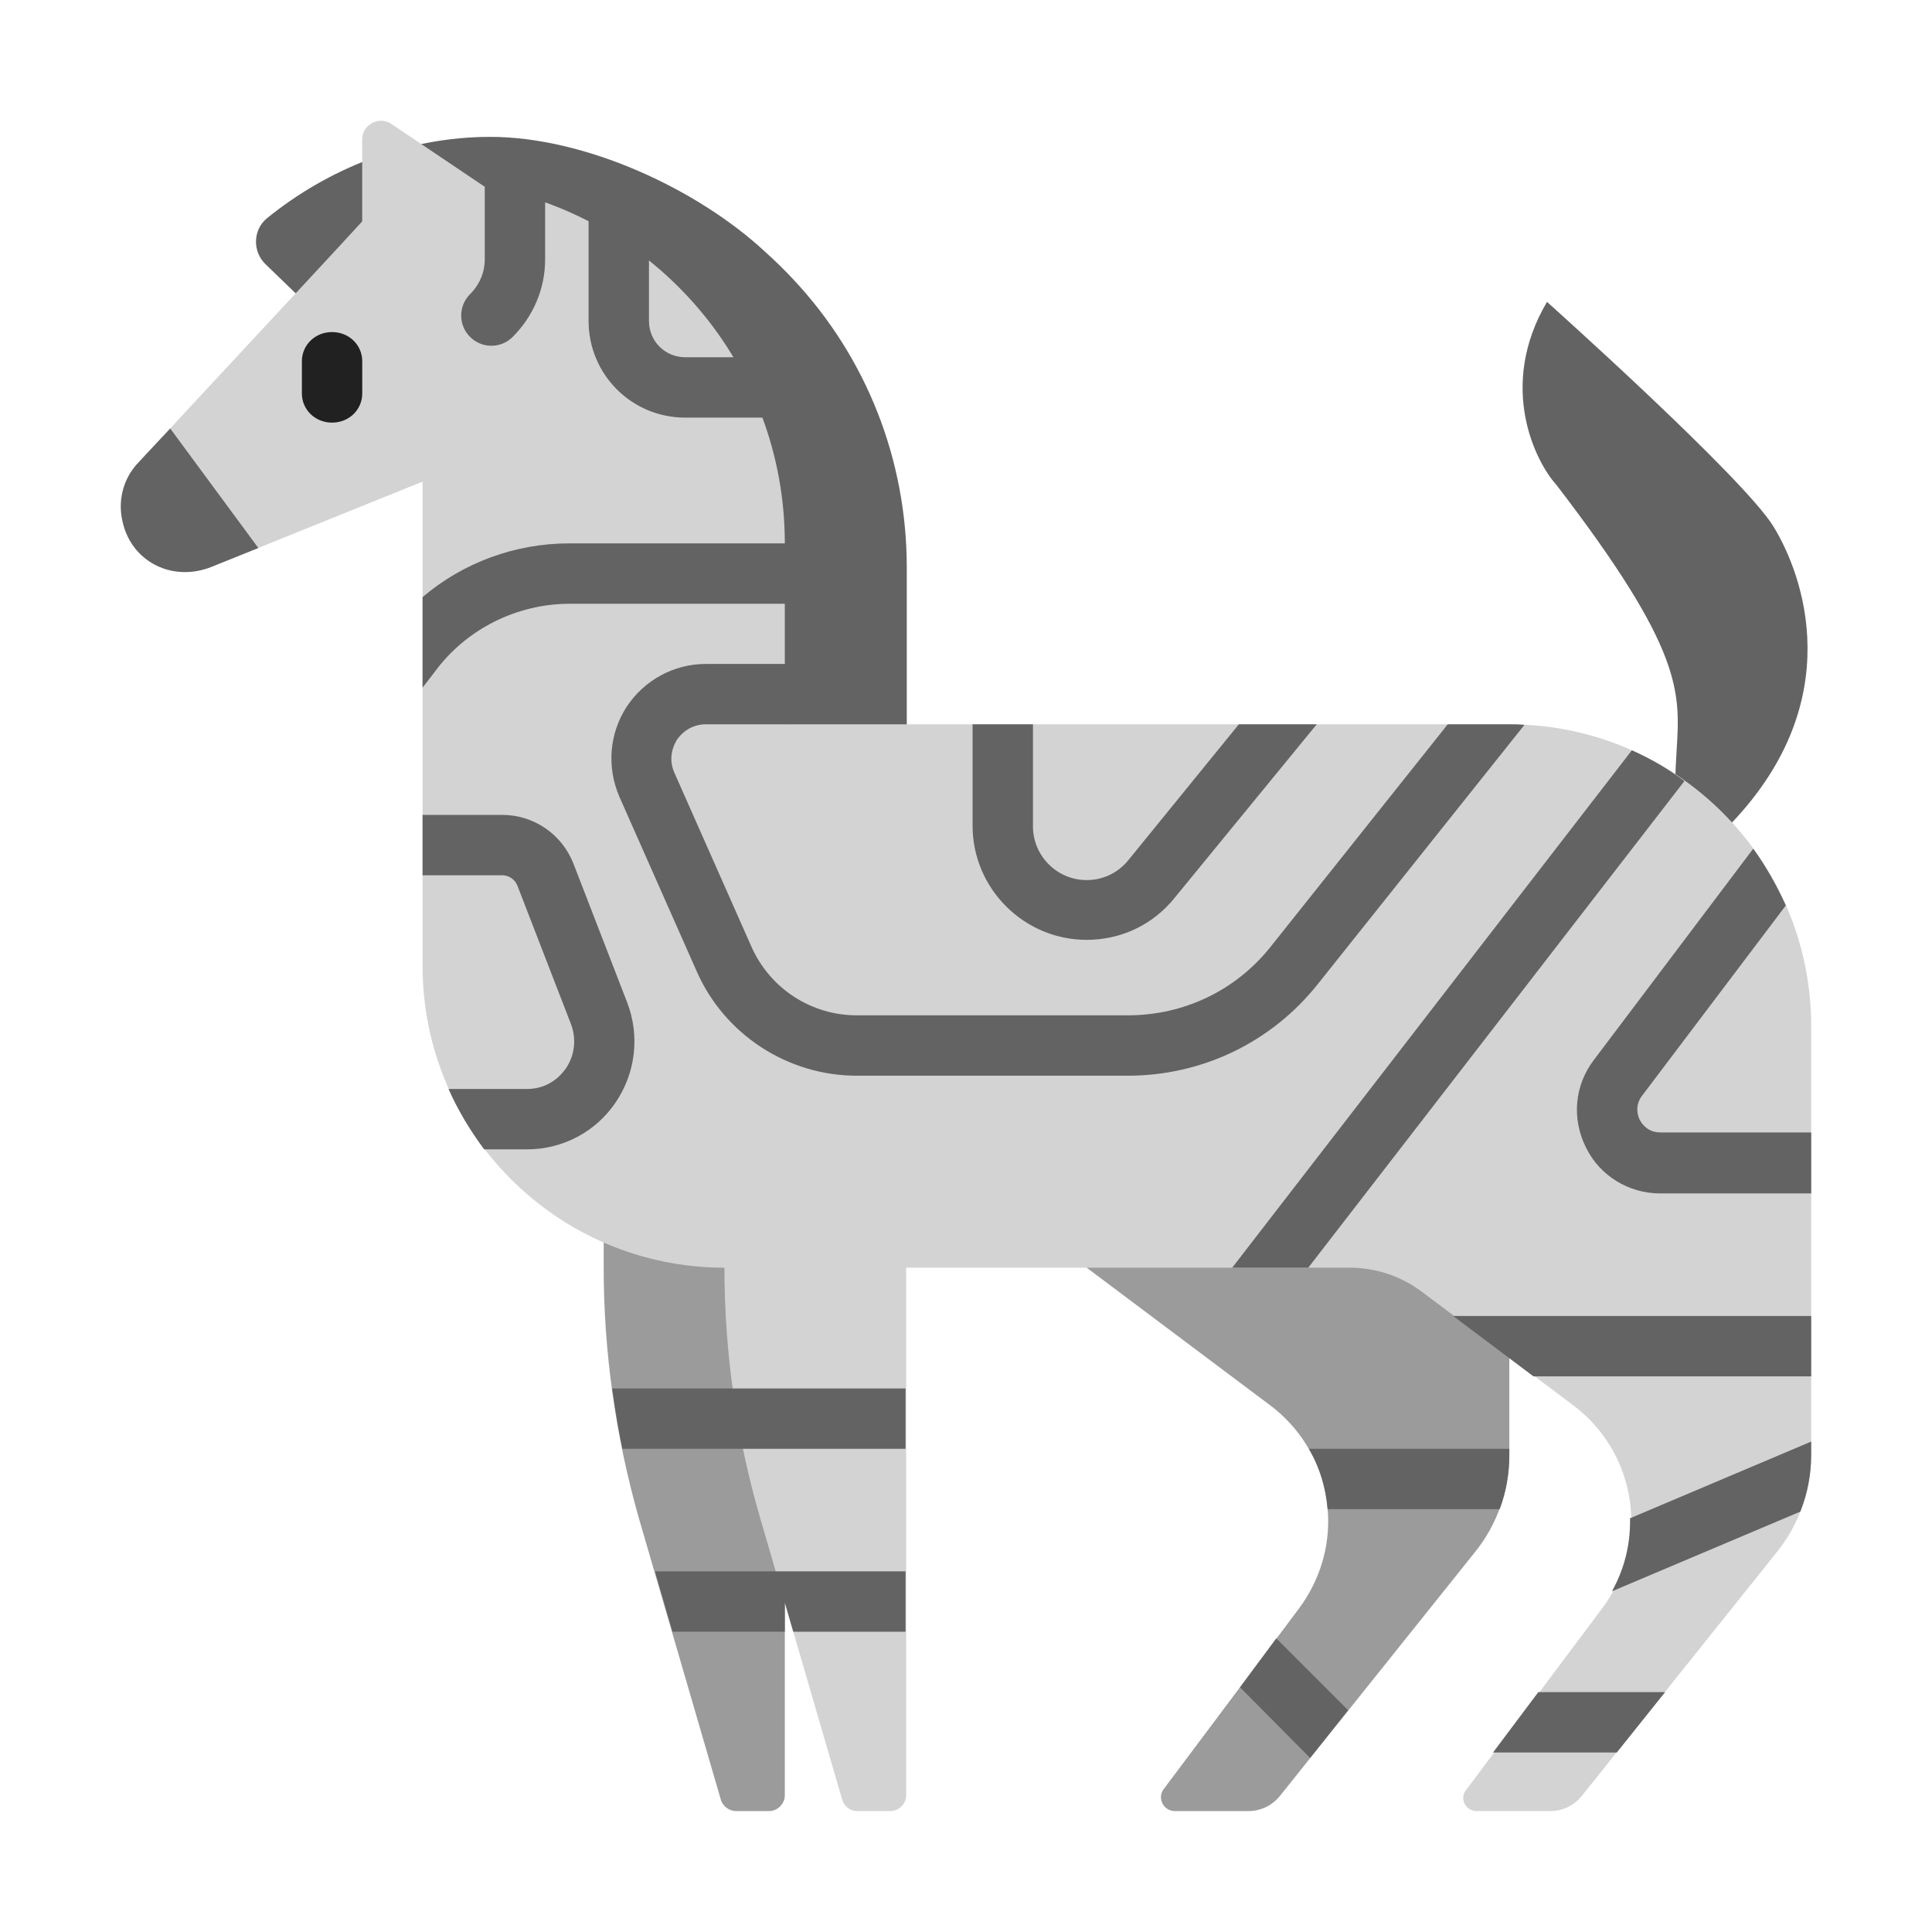 <svg width="32" height="32" viewBox="0 0 32 32" fill="none" xmlns="http://www.w3.org/2000/svg">
<path d="M12.999 29.737V18.997H9.999V20.997C9.999 22.397 10.199 23.797 10.579 25.137L11.939 29.807C11.969 29.917 12.079 29.997 12.189 29.997H12.739C12.879 29.997 12.999 29.877 12.999 29.737Z" fill="#9B9B9B"/>
<path d="M21.039 23.277L17.999 20.997V19.997H24.999V24.097C24.999 24.677 24.799 25.247 24.439 25.697L21.199 29.747C21.069 29.907 20.879 29.997 20.679 29.997H19.459C19.269 29.997 19.159 29.777 19.279 29.627L21.519 26.637C21.829 26.217 21.999 25.717 21.999 25.197C21.999 24.437 21.639 23.727 21.039 23.277Z" fill="#9B9B9B"/>
<path d="M8.119 2.267C9.692 2.267 11.554 3.129 12.679 4.176C12.838 4.319 12.992 4.469 13.139 4.627C14.359 5.927 15.019 7.627 15.019 9.397V12.397H9.539C9.699 11.467 9.819 10.537 9.889 9.597C9.949 9.197 9.999 8.797 10.019 8.397C10.029 8.177 9.969 7.957 9.849 7.757C9.649 7.337 9.199 7.017 8.729 7.037C8.419 7.057 8.139 7.167 7.929 7.347L7.534 6.952C7.396 6.971 7.257 6.989 7.119 7.007L4.399 4.377C4.179 4.167 4.189 3.807 4.419 3.617C5.429 2.797 6.729 2.267 8.119 2.267Z" fill="#636363"/>
<path d="M27.77 12.43C27.831 11.446 27.874 10.762 25.779 8.031C25.436 7.656 24.798 6.4 25.623 5C25.623 5 28.873 7.906 29.373 8.719C29.873 9.531 30.61 11.6 28.686 13.625L27.748 13C27.748 12.792 27.759 12.606 27.77 12.43Z" fill="#636363"/>
<path d="M12.999 11.997H24.999C27.759 11.997 29.999 14.237 29.999 16.997V24.097C29.999 24.677 29.799 25.247 29.439 25.697L26.199 29.747C26.069 29.907 25.879 29.997 25.679 29.997H24.459C24.269 29.997 24.159 29.777 24.299 29.627L26.539 26.637C26.849 26.217 27.019 25.717 27.019 25.197C27.019 24.437 26.659 23.727 26.059 23.277L23.539 21.387C23.199 21.137 22.789 20.997 22.359 20.997H15.009V29.737C15.009 29.877 14.889 29.997 14.749 29.997H14.199C14.079 29.997 13.979 29.917 13.949 29.807L12.589 25.137C12.199 23.797 11.999 22.397 11.999 20.997C9.239 20.997 6.999 18.757 6.999 15.997V7.977L4.257 9.084L3 8.5L2.798 7.118C3.813 6.026 5.915 3.765 5.999 3.667V2.307C5.999 2.077 6.249 1.927 6.459 2.037L8.019 3.087C10.849 3.567 12.999 6.037 12.999 8.997V11.997Z" fill="#D3D3D3"/>
<path d="M8.529 2.457C8.805 2.457 9.029 2.681 9.029 2.957V4.297C9.029 4.783 8.833 5.239 8.492 5.58C8.297 5.776 7.981 5.776 7.785 5.58C7.59 5.385 7.59 5.069 7.785 4.873C7.944 4.714 8.029 4.51 8.029 4.297V2.957C8.029 2.681 8.253 2.457 8.529 2.457Z" fill="#636363"/>
<path d="M13.719 10V9.48C13.719 9.32 13.709 9.16 13.699 9H9.429C8.529 9 7.669 9.32 6.999 9.89V11.39L7.199 11.13C7.719 10.42 8.559 10 9.439 10H13.719Z" fill="#636363"/>
<path d="M10.309 23.997H14.999V22.997H10.139C10.189 23.337 10.239 23.667 10.309 23.997Z" fill="#636363"/>
<path d="M12.999 26.544V27.027H11.139L10.849 26.027H14.999V27.027H13.139L12.999 26.544Z" fill="#636363"/>
<path d="M21.139 27.137L22.329 28.327L21.699 29.117L20.539 27.947L21.139 27.137Z" fill="#636363"/>
<path d="M21.989 24.997C21.959 24.637 21.859 24.297 21.679 23.997H24.999V24.097C24.999 24.407 24.949 24.707 24.839 24.997H21.989Z" fill="#636363"/>
<path d="M23.979 11.997H24.999C25.079 11.997 25.169 11.997 25.249 12.007L21.829 16.297C21.059 17.267 19.909 17.817 18.679 17.817H14.189C13.049 17.817 11.999 17.137 11.539 16.087L10.259 13.197C10.049 12.707 10.089 12.157 10.379 11.707C10.669 11.267 11.159 10.997 11.689 10.997H13.439L13.899 11.557L14.569 11.647C14.564 11.647 14.175 11.734 13.785 11.822L13.784 11.822C13.394 11.909 13.004 11.997 12.999 11.997H11.689C11.489 11.997 11.319 12.097 11.209 12.257C11.109 12.427 11.089 12.617 11.169 12.797L12.449 15.687C12.759 16.377 13.439 16.817 14.189 16.817H18.679C19.609 16.817 20.469 16.407 21.049 15.677L23.979 11.997Z" fill="#636363"/>
<path d="M20.519 11.997L18.689 14.247C18.519 14.457 18.269 14.577 17.999 14.577C17.509 14.577 17.109 14.177 17.109 13.687V11.997H16.109V13.677C16.109 14.717 16.959 15.567 17.999 15.567C18.569 15.567 19.099 15.317 19.459 14.867L21.809 11.997H20.519Z" fill="#636363"/>
<path d="M20.409 20.997L27.029 12.427C27.339 12.567 27.639 12.737 27.899 12.937L21.669 20.997H20.409Z" fill="#636363"/>
<path d="M29.999 18.757H27.499C27.289 18.757 27.189 18.607 27.159 18.547C27.129 18.487 27.069 18.317 27.199 18.147L29.579 14.997C29.429 14.667 29.249 14.347 29.039 14.057L26.399 17.557C26.079 17.977 26.029 18.527 26.269 19.007C26.499 19.477 26.979 19.767 27.499 19.767H29.999V18.757Z" fill="#636363"/>
<path d="M29.819 25.037L26.699 26.357C26.899 25.997 26.999 25.607 26.999 25.197V25.147L29.999 23.877V24.097C29.999 24.417 29.939 24.737 29.819 25.037Z" fill="#636363"/>
<path d="M27.579 28.027H25.479L24.729 29.027H26.779L27.579 28.027Z" fill="#636363"/>
<path d="M10.389 16.607C10.599 17.157 10.529 17.767 10.199 18.257C9.869 18.747 9.319 19.037 8.729 19.037H8.019C7.789 18.727 7.589 18.397 7.429 18.037H8.729C8.999 18.037 9.229 17.907 9.379 17.687C9.519 17.477 9.549 17.207 9.459 16.967L8.569 14.667C8.529 14.567 8.429 14.497 8.319 14.497H6.999V13.497H8.319C8.839 13.497 9.309 13.817 9.499 14.307L10.389 16.607Z" fill="#636363"/>
<path d="M10.749 3.567C10.749 3.291 10.525 3.067 10.249 3.067C9.973 3.067 9.749 3.291 9.749 3.567V5.317C9.749 6.203 10.463 6.917 11.349 6.917H13.329C13.605 6.917 13.829 6.693 13.829 6.417C13.829 6.141 13.605 5.917 13.329 5.917H11.349C11.015 5.917 10.749 5.651 10.749 5.317V3.567Z" fill="#636363"/>
<path d="M29.999 21.797H24.069L25.399 22.797H29.999V21.797Z" fill="#636363"/>
<path d="M2.259 7.697C2.259 7.697 2.479 7.457 2.819 7.097L4.279 9.077L3.509 9.387C2.869 9.647 2.179 9.317 2.029 8.637C1.949 8.297 2.039 7.947 2.259 7.697Z" fill="#636363"/>
<path d="M5.5 7C5.22 7 5 6.787 5 6.516V5.984C5 5.713 5.22 5.5 5.5 5.5C5.78 5.5 6 5.713 6 5.984V6.516C6 6.787 5.78 7 5.5 7Z" fill="#212121"/>
</svg>
